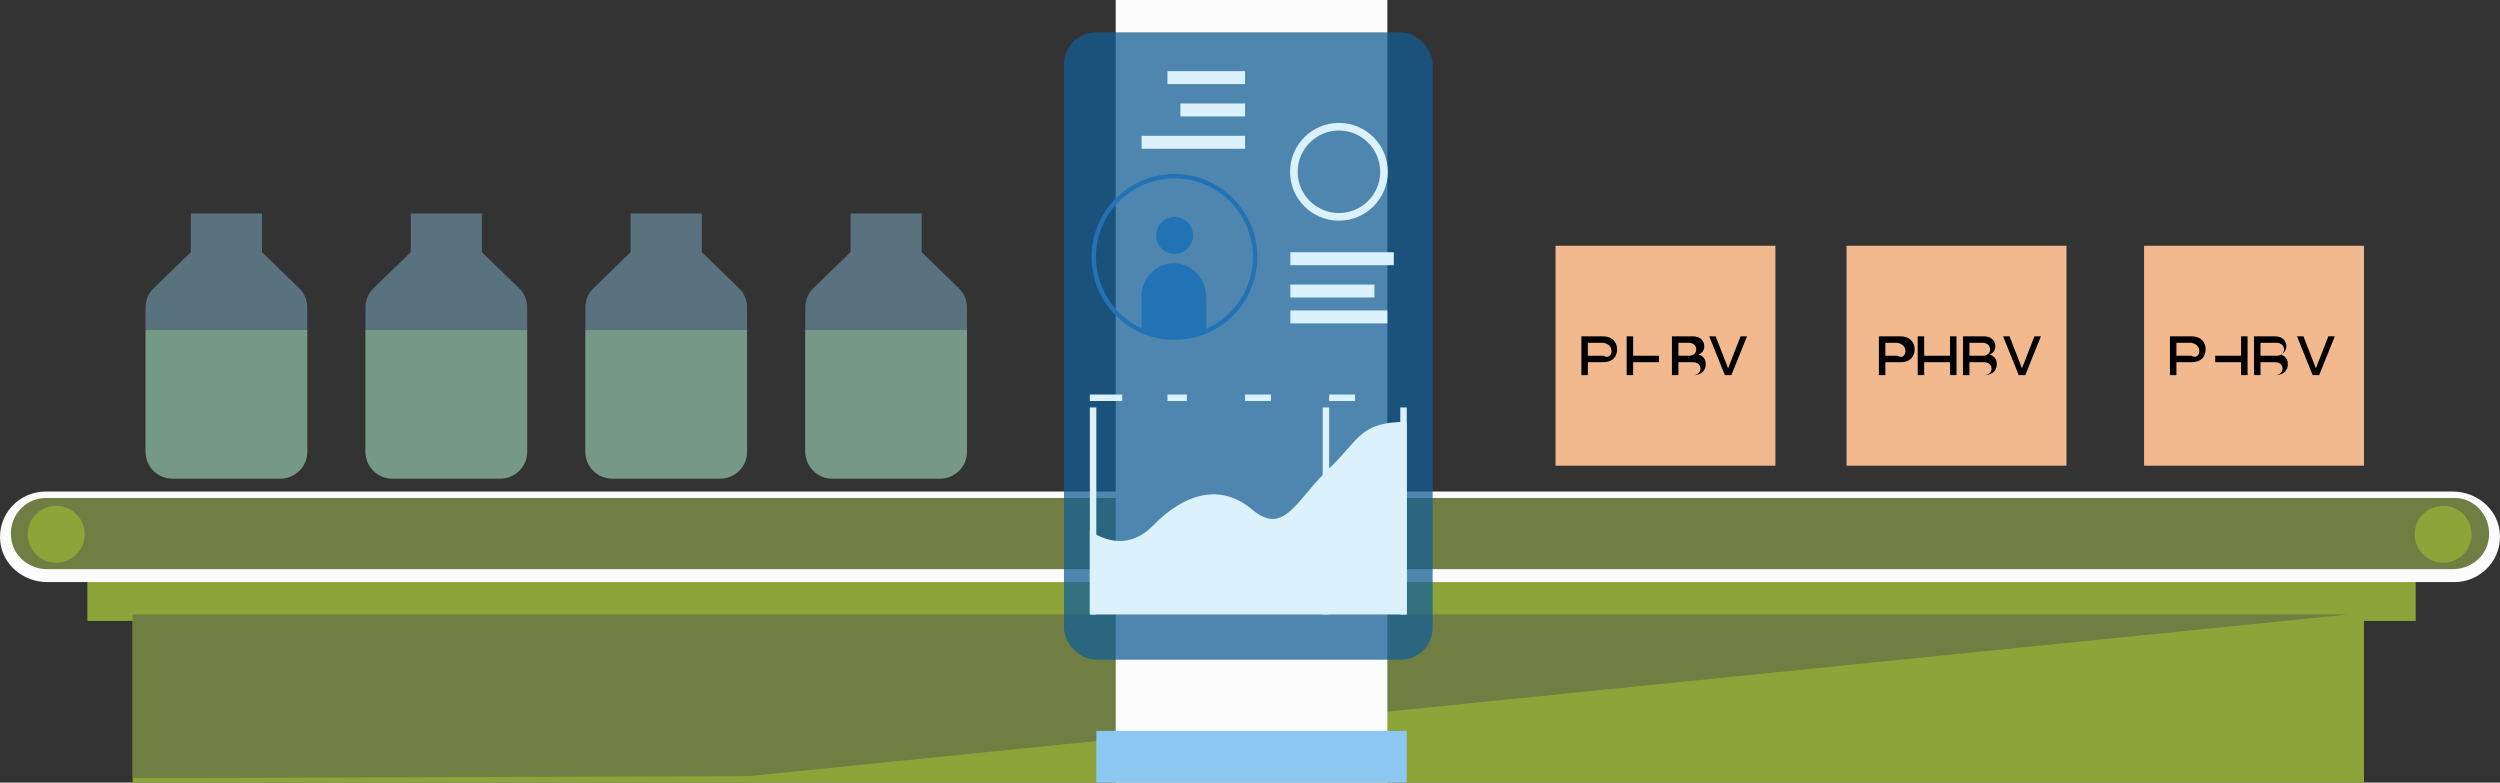 <?xml version="1.0" encoding="UTF-8"?><svg id="_レイヤー_2" xmlns="http://www.w3.org/2000/svg" viewBox="0 0 328 102.675"><rect x="0" y="0" width="328" height="102.675" fill="#333333" stroke="none"/><defs><style>.cls-1{fill:#fcfcfc;}.cls-2{fill:#f2b98f;}.cls-3{fill:#6a8244;}.cls-4{fill:#8da538;}.cls-5{fill:#8cc7f2;}.cls-6{fill:#bde7ff;}.cls-7{fill:#dbf2fc;}.cls-8{fill:#125d94;}.cls-9{fill:#2273b5;}.cls-10{fill:#707e44;}.cls-11{fill:#83b1ca;isolation:isolate;opacity:.5;}.cls-12{opacity:.74;}</style></defs><g id="_レイヤー_1-2"><g id="_イヤー_1-2"><rect class="cls-2" x="204.084" y="32.245" width="28.851" height="28.851"/><rect class="cls-2" x="242.268" y="32.245" width="28.851" height="28.851"/><rect class="cls-2" x="281.302" y="32.245" width="28.851" height="28.851"/><path d="m210.296,44.125c1.272,0,1.865.808,1.865,1.701,0,.206,0,1.693-1.865,1.693h-1.97v1.697h-.849v-5.091h2.818Zm-1.97.849v1.697h2.047c.535.339,1.061.051,1.061-.619,0-.611-.475-.967-1.061-1.078h-2.047Z"/><path d="m214.266,44.125v2.546h3.394v-2.546h0v5.091h0v-1.697h-3.394v1.697h-.849v-5.091h.849Z"/><path d="m222.087,44.125c1.01,0,1.515.595,1.515,1.303,0,.758-.562,1.002-.749,1.083.228.081.945.318.945,1.255,0,.644-.391,1.45-1.605,1.45h-2.835v-5.091h2.737-.008Zm-1.88.849v1.697h1.479c.857-.051.866-.789.866-.832,0-.076-.017-.755-.866-.866h-1.479Zm0,2.554v1.689h1.902c.759,0,.998-.52.998-.861,0-.102-.034-.836-1.023-.836h-1.885l.009.009Z"/><path d="m225.096,44.125l1.629,4.203,1.637-4.203h.847l-2.053,5.091h-.855l-2.053-5.091h.847,0Z"/><path d="m249.33,44.125c1.272,0,1.865.808,1.865,1.701,0,.206,0,1.693-1.865,1.693h-1.97v1.697h-.849v-5.091h2.818Zm-1.97.849v1.697h1.572c.535.339,1.061.051,1.061-.619,0-.611-.475-.967-1.061-1.078h-1.572Z"/><path d="m252.451,44.125v2.546h3.394v-2.546h.849v5.091h-.849v-1.697h-3.394v1.697h-.849v-5.091h.849Z"/><path d="m260.271,44.125c1.01,0,1.515.595,1.515,1.303,0,.758-.562,1.002-.749,1.083.228.081.945.318.945,1.255,0,.644-.391,1.45-1.605,1.45h-2.835v-5.091h2.737-.008Zm-1.88.849v1.697h1.852c.857-.051.866-.789.866-.832,0-.076-.017-.755-.866-.866h-1.852Zm0,2.554v1.689h1.902c.759,0,.998-.52.998-.861,0-.102-.034-.836-1.023-.836h-1.885l.009.009Z"/><path d="m263.654,44.125l1.629,4.203,1.637-4.203h.847l-2.053,5.091h-.855l-2.053-5.091h.847,0Z"/><path d="m287.515,44.125c1.272,0,1.865.808,1.865,1.701,0,.206,0,1.693-1.865,1.693h-1.97v1.697h-.849v-5.091h2.818Zm-1.97.849v1.697h1.945c.535.339,1.061.051,1.061-.619,0-.611-.475-.967-1.061-1.078h-1.945Z"/><path d="m290.636,44.125v2.546h3.394v-2.546h.849v5.091h-.849v-1.697h-3.394v1.697h0v-5.091h0Z"/><path d="m298.456,44.125c1.01,0,1.515.595,1.515,1.303,0,.758-.562,1.002-.749,1.083.228.081.945.318.945,1.255,0,.644-.391,1.45-1.605,1.45h-2.835v-5.091h2.737-.008Zm-1.88.849v1.697h2.225c.857-.051.866-.789.866-.832,0-.076-.017-.755-.866-.866h-2.225Zm0,2.554v1.689h1.902c.759,0,.998-.52.998-.861,0-.102-.034-.836-1.023-.836h-1.885l.009.009Z"/><path d="m302.213,44.125l1.629,4.203,1.637-4.203h.847l-2.053,5.091h-.855l-2.053-5.091h.847,0Z"/><path class="cls-11" d="m40.313,40.322c0-.935-.375-1.837-1.044-2.491l-4.896-4.749v-5.08h-9.334v5.08l-4.896,4.749c-.669.645-1.044,1.547-1.044,2.491v2.954h21.214s0-2.954,0-2.954Z"/><path class="cls-3" d="m22.629,62.793h14.154c1.95,0,3.53-1.58,3.53-3.53v-15.987h-21.214v15.987c0,1.95,1.58,3.53,3.53,3.53Z"/><path class="cls-11" d="m22.629,62.793h14.154c1.95,0,3.53-1.58,3.53-3.53v-15.987h-21.214v15.987c0,1.95,1.58,3.53,3.53,3.53Z"/><path class="cls-11" d="m69.164,40.322c0-.935-.375-1.837-1.044-2.491l-4.896-4.749v-5.08h-9.334v5.08l-4.896,4.749c-.669.645-1.044,1.547-1.044,2.491v2.954h21.214s0-2.954,0-2.954Z"/><path class="cls-3" d="m51.48,62.793h14.154c1.95,0,3.53-1.58,3.53-3.53v-15.987h-21.214v15.987c0,1.95,1.58,3.53,3.53,3.53Z"/><path class="cls-11" d="m51.48,62.793h14.154c1.95,0,3.53-1.58,3.53-3.53v-15.987h-21.214v15.987c0,1.95,1.58,3.53,3.53,3.53Z"/><path class="cls-11" d="m98.014,40.322c0-.935-.375-1.837-1.044-2.491l-4.896-4.749v-5.08h-9.334v5.08l-4.896,4.749c-.669.645-1.044,1.547-1.044,2.491v2.954h21.214s0-2.954,0-2.954Z"/><path class="cls-3" d="m80.33,62.793h14.154c1.95,0,3.53-1.58,3.53-3.53v-15.987h-21.214v15.987c0,1.95,1.58,3.53,3.53,3.53Z"/><path class="cls-11" d="m80.33,62.793h14.154c1.95,0,3.53-1.58,3.53-3.53v-15.987h-21.214v15.987c0,1.95,1.58,3.53,3.53,3.53Z"/><path class="cls-11" d="m126.865,40.322c0-.935-.375-1.837-1.044-2.491l-4.896-4.749v-5.08h-9.334v5.08l-4.896,4.749c-.669.645-1.044,1.547-1.044,2.491v2.954h21.214s0-2.954,0-2.954Z"/><path class="cls-3" d="m109.157,62.793h14.178c1.95,0,3.53-1.58,3.53-3.53v-15.987h-21.214v15.912c0,1.993,1.568,3.605,3.506,3.605h0Z"/><path class="cls-11" d="m109.157,62.793h14.178c1.95,0,3.53-1.58,3.53-3.53v-15.987h-21.214v15.912c0,1.993,1.568,3.605,3.506,3.605h0Z"/><rect class="cls-4" x="17.402" y="80.613" width="292.751" height="22.062"/><rect class="cls-4" x="11.462" y="75.521" width="305.479" height="5.94"/><rect class="cls-10" x=".431" y="65.339" width="326.693" height="10.183" rx="5.091" ry="5.091"/><path class="cls-1" d="m322.018,76.37H6.191c-3.038,0-5.768-2.171-6.144-5.186-.45-3.607,2.384-6.693,5.935-6.693h315.827c3.038,0,5.768,2.171,6.144,5.186.45,3.607-2.384,6.693-5.935,6.693ZM5.982,65.339c-2.843,0-5.088,2.684-4.446,5.707.456,2.149,2.451,3.627,4.648,3.627h315.632c2.197,0,4.192-1.478,4.648-3.627.642-3.023-1.603-5.707-4.446-5.707H5.982Z"/><circle class="cls-6" cx="164" cy="70.099" r="3.734"/><circle class="cls-4" cx="320.541" cy="70.099" r="3.734"/><circle class="cls-4" cx="7.374" cy="70.099" r="3.734"/><polygon class="cls-10" points="308.113 80.613 98.282 101.826 17.402 102.096 17.402 80.613 308.113 80.613"/><rect class="cls-1" x="146.382" width="35.639" height="102.675"/><rect class="cls-5" x="143.836" y="95.887" width="40.731" height="6.788"/><g class="cls-12"><rect class="cls-8" x="139.593" y="4.243" width="48.368" height="82.31" rx="4.192" ry="4.192"/></g><rect class="cls-7" x="142.988" y="53.459" width=".849" height="27.154"/><rect class="cls-7" x="173.536" y="53.459" width=".849" height="27.154"/><rect class="cls-7" x="183.718" y="53.459" width=".849" height="27.154"/><path class="cls-7" d="m142.979,69.581s4.236,3.542,8.328-.652,8.815-5.592,12.991-2.067c4.177,3.533,5.8-1.313,9.976-5.287,4.177-3.974,4.108-6.227,10.292-6.227v25.265h-41.579v-11.031h-.009Z"/><rect class="cls-7" x="142.988" y="51.762" width="4.243" height=".849"/><rect class="cls-7" x="153.17" y="51.762" width="2.546" height=".849"/><rect class="cls-7" x="163.353" y="51.762" width="3.394" height=".849"/><rect class="cls-7" x="174.384" y="51.762" width="3.394" height=".849"/><rect class="cls-7" x="169.293" y="33.094" width="13.577" height="1.697"/><rect class="cls-7" x="169.293" y="40.731" width="12.728" height="1.697"/><rect class="cls-7" x="169.293" y="37.336" width="11.031" height="1.697"/><path class="cls-9" d="m156.524,30.887c0,1.332-1.078,2.418-2.418,2.418s-2.418-1.078-2.418-2.418,1.078-2.418,2.418-2.418,2.418,1.078,2.418,2.418Z"/><path class="cls-9" d="m158.262,39.008v4.228c-1.291.592-2.73.913-4.243.913s-2.952-.329-4.243-.913v-4.448c0-2.469,2.108-4.445,4.622-4.226,2.229.194,3.864,2.208,3.864,4.446Z"/><path class="cls-9" d="m154.089,44.592c-1.57,0-3.08-.322-4.497-.967-3.878-1.765-6.381-5.651-6.381-9.911,0-5.999,4.879-10.887,10.878-10.887s10.878,4.879,10.878,10.887c0,4.26-2.503,8.155-6.381,9.911-1.417.645-2.928.967-4.497.967Zm0-21.188c-5.685,0-10.301,4.625-10.301,10.31,0,4.031,2.376,7.722,6.042,9.393,1.341.611,2.775.916,4.26.916s2.919-.305,4.26-.916c3.674-1.672,6.042-5.354,6.042-9.393,0-5.685-4.625-10.31-10.301-10.31Z"/><path class="cls-7" d="m175.668,28.953c-3.538,0-6.415-2.877-6.415-6.415s2.877-6.415,6.415-6.415,6.415,2.877,6.415,6.415-2.877,6.415-6.415,6.415Zm0-11.829c-2.987,0-5.414,2.427-5.414,5.414s2.427,5.414,5.414,5.414,5.414-2.427,5.414-5.414-2.427-5.414-5.414-5.414Z"/><rect class="cls-7" x="153.17" y="9.334" width="10.183" height="1.697"/><rect class="cls-7" x="154.867" y="13.577" width="8.486" height="1.697"/><rect class="cls-7" x="149.776" y="17.82" width="13.577" height="1.697"/></g></g></svg>
